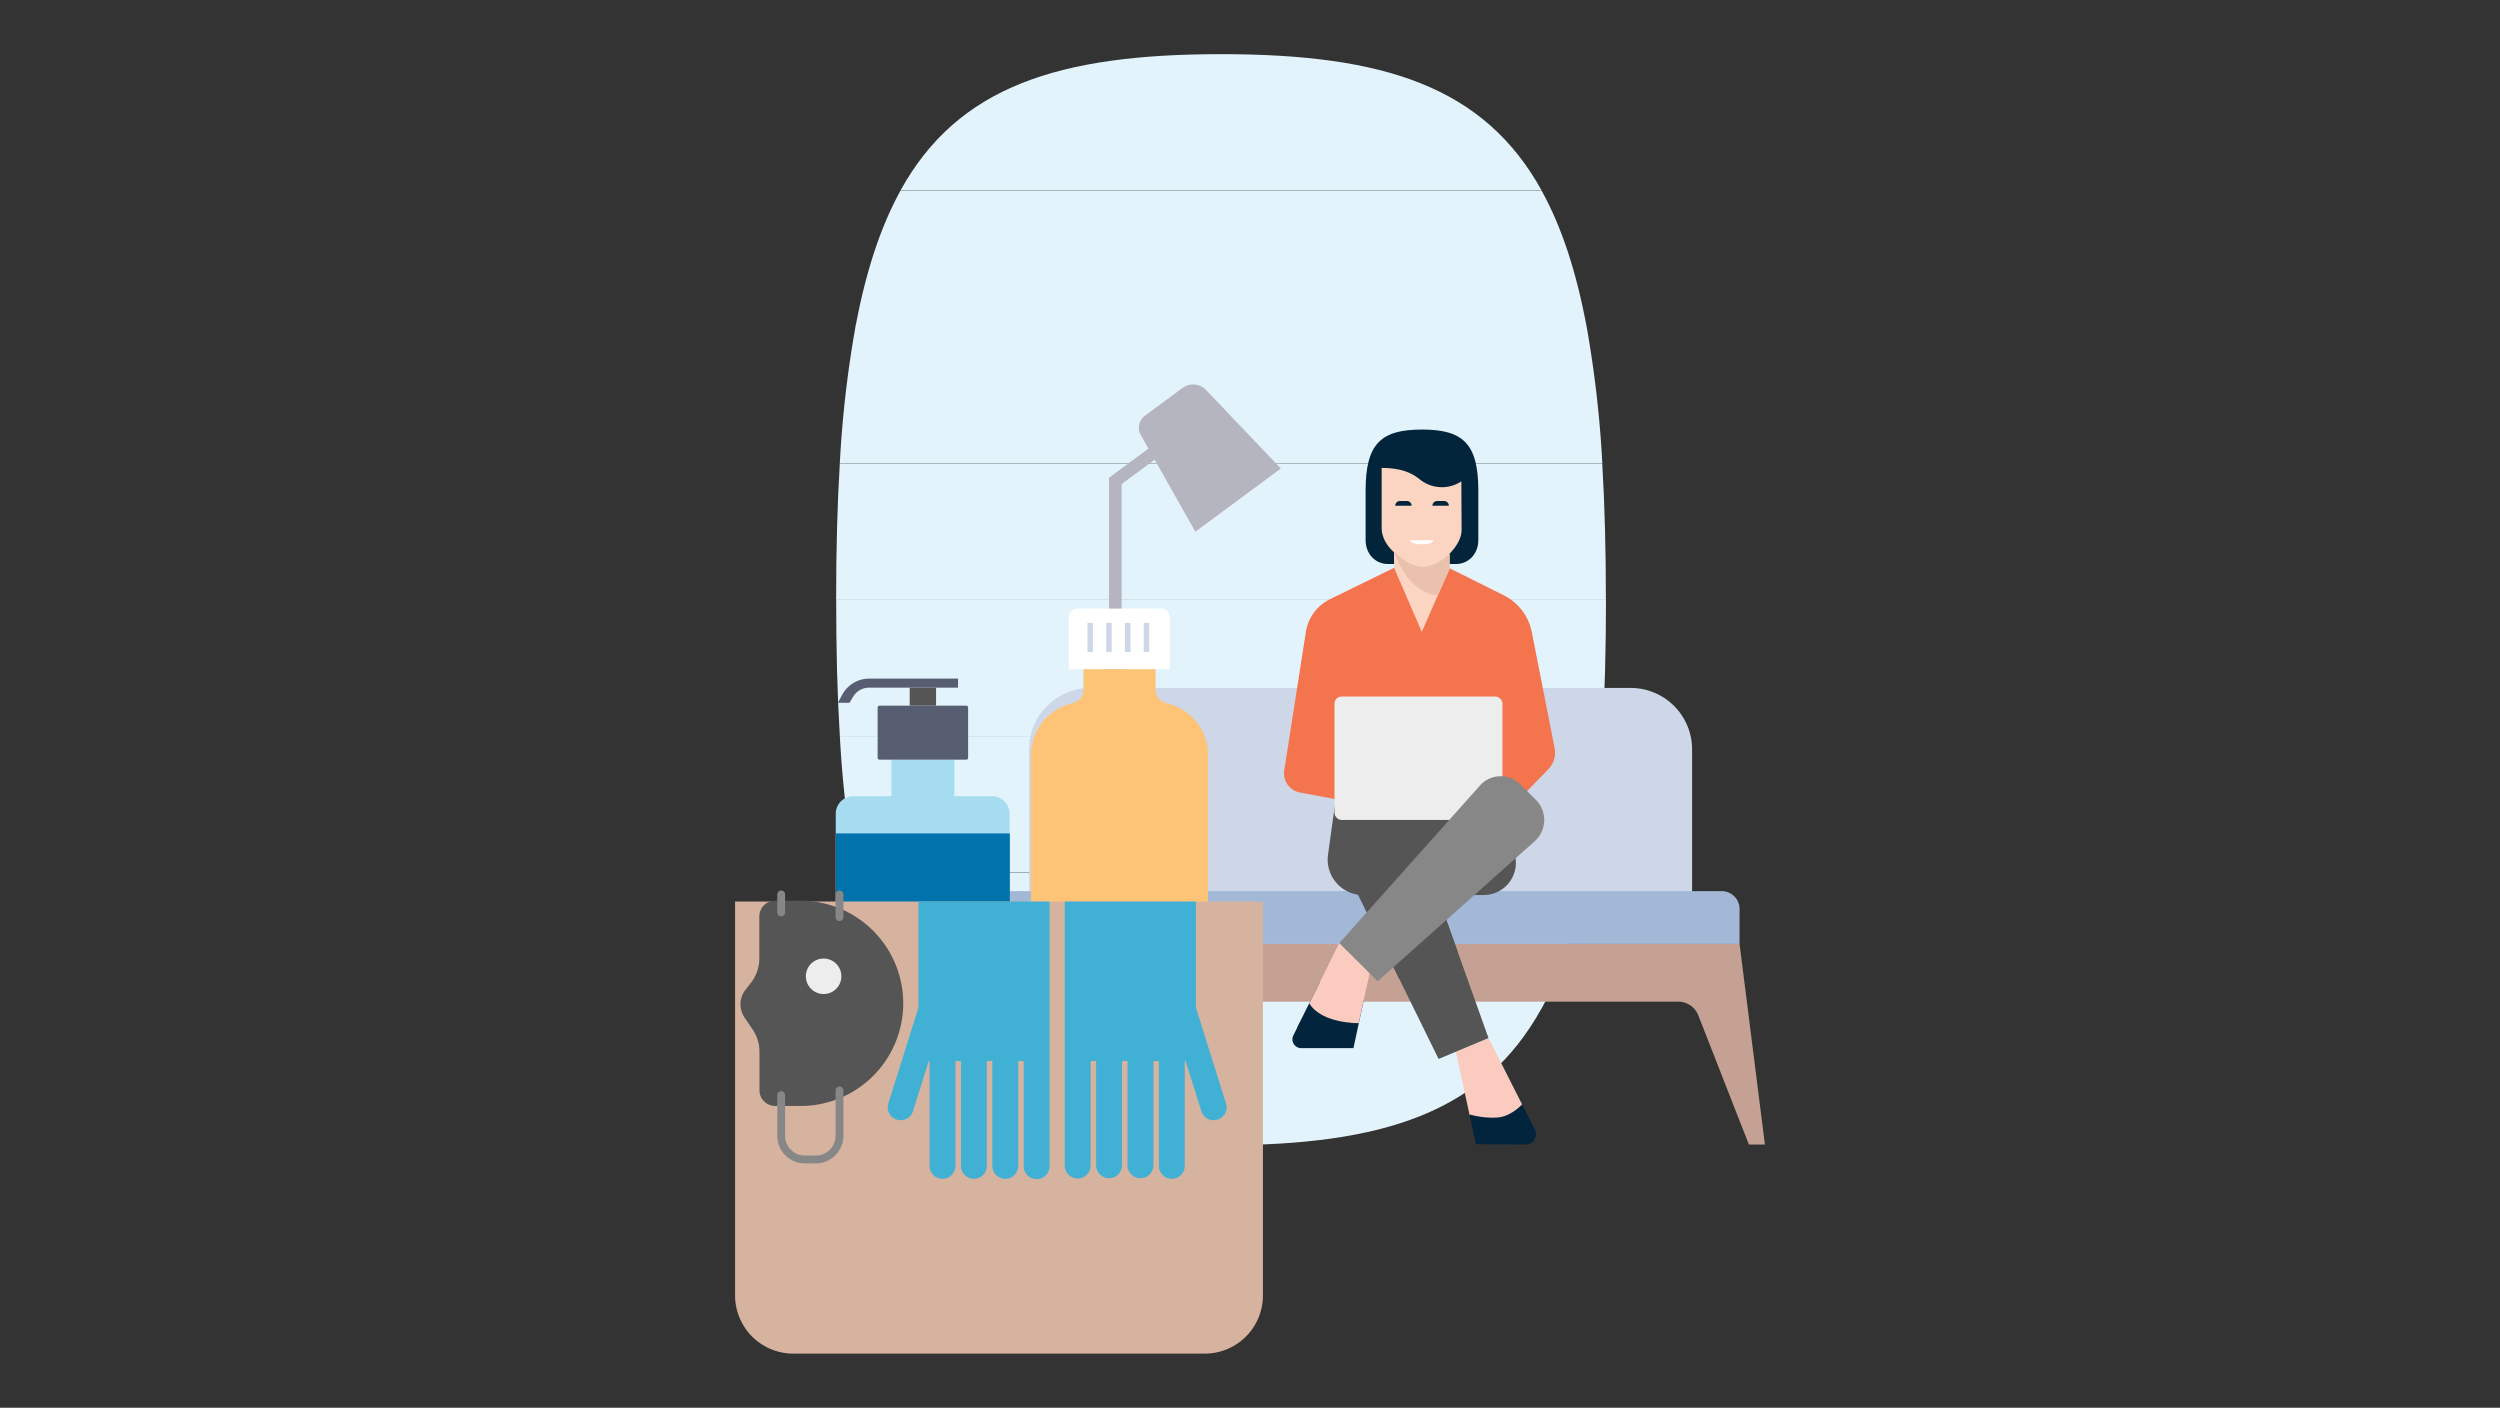 <svg id="Layer_2" data-name="Layer 2" xmlns="http://www.w3.org/2000/svg" xmlns:xlink="http://www.w3.org/1999/xlink" viewBox="0 0 721 406"><rect x="0" y="0" width="721" height="406" fill="#333333" stroke="none"/><defs><style>.cls-1,.cls-24{fill:none;}.cls-2{fill:#e3f3fb;}.cls-3{fill:#b4b5bf;}.cls-4{fill:#cdd7e8;}.cls-5{fill:#c5a193;}.cls-6{fill:#a2b8d6;}.cls-7{fill:#545554;}.cls-8{fill:#f3744d;}.cls-9{fill:#02243c;}.cls-10{fill:#facbbe;}.cls-11{fill:#fbd5c2;}.cls-12,.cls-17{fill:#ededed;}.cls-13{fill:#878787;}.cls-14{fill:#03253c;}.cls-15{fill:#eac1ac;}.cls-16{fill:#fff;}.cls-17{stroke:#cdd7e8;stroke-width:1.59px;}.cls-17,.cls-24{stroke-miterlimit:10;}.cls-18{fill:#fdc478;}.cls-19{fill:#a6dcf0;}.cls-20{fill:#0073ac;}.cls-21{fill:#585e71;}.cls-22{fill:#d6b39f;}.cls-23{fill:#41b0d5;}.cls-24{stroke:#878787;stroke-linecap:round;stroke-width:2.27px;}.cls-25{clip-path:url(#clip-path);}</style><clipPath id="clip-path"><path class="cls-1" d="M479.74,646.53c0-42.32-2.62-62.78-7.86-85.8s-16.16-40-32.75-50.91-42.05-16.41-76.42-16.41-59.81,5.48-76.41,16.41-27.65,28.11-33.18,51.48-8.31,43.16-8.31,90.48,2.62,62.78,7.87,85.79,16.15,40,32.74,50.92,42.06,16.41,76.42,16.41,59.82-5.49,76.41-16.41S465.9,760.38,471.44,737,479.74,688.84,479.74,646.53Z"/></clipPath></defs><rect class="cls-1" x="0.5" y="0.5" width="720" height="405"/><path class="cls-2" d="M246.74,251.62H457.56a320.17,320.17,0,0,0,4.54-39.33H242.21A320.3,320.3,0,0,0,246.74,251.62Z"/><path class="cls-2" d="M352.15,330.29c46.74,0,75.77-9.4,92.36-39.34H259.79C276.39,320.89,305.41,330.29,352.15,330.29Z"/><path class="cls-2" d="M259.79,291H444.51c5.79-10.45,10.07-23.4,13.05-39.33H246.74C249.73,267.55,254,280.5,259.79,291Z"/><path class="cls-2" d="M242.21,212.29H462.1c.72-11.95,1.06-25,1.06-39.34h-222C241.14,187.26,241.48,200.34,242.21,212.29Z"/><path class="cls-2" d="M241.14,173h222c0-14.31-.34-27.38-1.05-39.33H242.2C241.48,145.57,241.14,158.64,241.14,173Z"/><path class="cls-2" d="M246.71,94.28a320.52,320.52,0,0,0-4.51,39.34H462.11a322.48,322.48,0,0,0-4.51-39.34Z"/><path class="cls-2" d="M444.61,55H259.69c-5.76,10.44-10,23.4-13,39.33H457.6C454.63,78.35,450.37,65.39,444.61,55Z"/><path class="cls-2" d="M352.15,15.62c-46.83,0-75.88,9.29-92.46,39.33H444.61C428,24.91,399,15.62,352.15,15.62Z"/><rect class="cls-3" x="319.84" y="137.81" width="3.63" height="119.18"/><path class="cls-3" d="M369.4,135.12l-24.67,18.23L329,125.45a4.3,4.3,0,0,1,1.19-5.56l10.85-8a5.16,5.16,0,0,1,6.8.6Z"/><rect class="cls-3" x="331.69" y="114.3" width="3.63" height="31.3" transform="translate(239.75 -215.48) rotate(53.53)"/><path class="cls-4" d="M296.78,259.06V216.13a17.73,17.73,0,0,1,17.73-17.73H470.25A17.73,17.73,0,0,1,488,216.13v42.93"/><path class="cls-5" d="M509,330.09h-4.62l-14.59-37.27a6.22,6.22,0,0,0-5.78-3.94H298.54a6.2,6.2,0,0,0-5.78,3.94l-14.6,37.27h-4.62l7.3-57.87H501.69Z"/><path class="cls-6" d="M280.84,272.22V262.15A5.16,5.16,0,0,1,286,257H496.53a5.16,5.16,0,0,1,5.16,5.16v10.07"/><path class="cls-7" d="M425.84,252.84l-32.73,5.29A10.23,10.23,0,0,1,383,246.49l2.47-17.76h49.86Z"/><path class="cls-7" d="M427.89,258.13h-8l15.46-29.4L437.13,248A9.27,9.27,0,0,1,427.89,258.13Z"/><path class="cls-8" d="M418,163.86l15.65,7.8a15.22,15.22,0,0,1,8.13,10.67l6.58,33.47a6.79,6.79,0,0,1-1.79,6l-10.47,10.79-4.36-4.11-40.4,1.08-.4,2-16.07-3a5.64,5.64,0,0,1-4.49-6.4l6.23-39.9a12.7,12.7,0,0,1,7-9.47l18.37-9"/><path class="cls-9" d="M390.33,302.28H375.27a2.54,2.54,0,0,1-2.27-3.66l7.66-15.4,12.64,5.29Z"/><polygon class="cls-10" points="396.12 275.5 391.87 295.07 374.78 295.07 386.25 271.95 396.12 275.5"/><path class="cls-9" d="M425.65,330l14.33.08a3,3,0,0,0,2.68-4.34l-7.44-14.65-12.52,5.25Z"/><polygon class="cls-10" points="419.88 303.31 423.78 321.39 438.96 318.46 429.28 299.37 419.88 303.31"/><polygon class="cls-7" points="414.89 305.4 429.28 299.37 405.95 234.03 384.31 243.1 414.89 305.4"/><rect class="cls-7" x="396.79" y="214.16" width="12.5" height="24.25" rx="2.53" transform="translate(176.49 -176.6) rotate(31.34)"/><polyline class="cls-7" points="417.11 265.29 401.87 278.89 403.56 282.32 420.36 274.4"/><path class="cls-10" d="M423.78,321.39a24.48,24.48,0,0,0,8,.91c4.1-.29,7.23-3.84,7.23-3.84l-14.07-2.13Z"/><path class="cls-9" d="M391.87,295.07s-10.67.22-14.27-5.69l-3.49,7Z"/><path class="cls-11" d="M393.25,220.38,403.93,222a3.76,3.76,0,0,1,1.78.75l4.55,3.52a2.15,2.15,0,0,1,.36,3.06l-3.45,4.25a3.2,3.2,0,0,1-3.55,1l-12.35-4.38Z"/><rect class="cls-12" x="384.87" y="200.89" width="48.44" height="35.58" rx="2"/><path class="cls-13" d="M397.32,283l-11.07-11,40.55-45.43a8,8,0,0,1,11.66-.35l4.44,4.41a8.21,8.21,0,0,1-.32,12Z"/><path class="cls-14" d="M419.93,162.66c3.59,0,6.42-2.91,6.42-6.9V141.52c0-13.52-4.35-17.64-16.25-17.64s-16.26,4.12-16.26,17.64v14.24c0,4,2.83,6.9,6.42,6.9Z"/><path class="cls-11" d="M398.47,135l0,17.25c0,4.2,3.57,7,3.57,7v4.48l8,18.51,8-18.22V159.7s3.48-3.3,3.48-6.8c0-.9-.07-14.08-.07-14.08h0a10.16,10.16,0,0,1-12-.58c-2.06-1.64-5-3.29-11-3.29"/><path class="cls-14" d="M402.38,145.86a1.37,1.37,0,0,1,1.37-1.37h2a1.36,1.36,0,0,1,1.36,1.37"/><path class="cls-14" d="M413.11,145.86a1.37,1.37,0,0,1,1.37-1.37h2a1.37,1.37,0,0,1,1.37,1.37"/><path class="cls-15" d="M418.1,159.7V164l-3.37,7.66c-9-.5-12.64-12.43-12.64-12.43,5.17,4.59,9.4,6.4,16,.48"/><path class="cls-16" d="M413.33,155.79h-6.61c0,1.53,6.61,1.62,6.61,0"/><path class="cls-16" d="M310.72,175.52h24.15a2.5,2.5,0,0,1,2.5,2.5v14.49a.5.5,0,0,1-.5.5H308.72a.5.5,0,0,1-.5-.5V178A2.5,2.5,0,0,1,310.72,175.52Z"/><line class="cls-17" x1="314.42" y1="179.66" x2="314.42" y2="188.06"/><line class="cls-17" x1="319.82" y1="179.66" x2="319.82" y2="188.06"/><line class="cls-17" x1="325.23" y1="179.66" x2="325.23" y2="188.06"/><line class="cls-17" x1="330.63" y1="179.66" x2="330.63" y2="188.06"/><path class="cls-18" d="M337.49,203.1l-1.48-.44a3.84,3.84,0,0,1-2.73-3.67v-6H312.47v6a3.84,3.84,0,0,1-2.73,3.67l-1.48.44a15.33,15.33,0,0,0-10.92,14.68v97.8a7.66,7.66,0,0,0,7.66,7.66h35.75a7.66,7.66,0,0,0,7.66-7.66v-97.8A15.33,15.33,0,0,0,337.49,203.1Z"/><path class="cls-19" d="M286.17,229.63H275.22V219.09H257.1v10.54h-11a5.06,5.06,0,0,0-5.07,5.06v72.8a5.07,5.07,0,0,0,5.07,5.07h40a5.06,5.06,0,0,0,5.06-5.07v-72.8A5.05,5.05,0,0,0,286.17,229.63Z"/><path class="cls-20" d="M287.66,312.56h-43a3.57,3.57,0,0,1-3.57-3.58V240.36h50.15V309A3.57,3.57,0,0,1,287.66,312.56Z"/><rect class="cls-21" x="253.11" y="203.51" width="26.1" height="15.58" rx="0.5"/><rect class="cls-7" x="262.36" y="198.32" width="7.6" height="5.19"/><path class="cls-21" d="M276.3,195.7H250.72a8.92,8.92,0,0,0-7.89,4.76l-1.18,2.22H245l1.07-1.78a5.37,5.37,0,0,1,4.59-2.58H276.3Z"/><path class="cls-22" d="M212,260V373.61a16.78,16.78,0,0,0,16.79,16.77H347.45a16.77,16.77,0,0,0,16.78-16.77V260Z"/><path class="cls-23" d="M353.59,318.26l-8.7-27.69V260H307.07v76.33a3.74,3.74,0,0,0,7.47,0V306h1.58v30.24a3.74,3.74,0,0,0,7.47,0V306h1.58v30.24a3.74,3.74,0,0,0,7.47,0V306h1.58v30.24a3.73,3.73,0,0,0,7.46,0V306h.24l4.55,14.46a3.73,3.73,0,0,0,7.12-2.24Z"/><path class="cls-23" d="M256.19,318.26l8.7-27.69V260H302.7v76.33a3.73,3.73,0,1,1-7.46,0V306h-1.59v30.24a3.73,3.73,0,1,1-7.46,0V306H284.6v30.24a3.73,3.73,0,0,1-7.46,0V306h-1.59v30.24a3.73,3.73,0,0,1-7.46,0V306h-.24l-4.54,14.46a3.73,3.73,0,1,1-7.12-2.24Z"/><path class="cls-7" d="M260.49,289.36h0a29.6,29.6,0,0,1-29.6,29.6h-7.31a4.55,4.55,0,0,1-4.55-4.55V303.24a11.35,11.35,0,0,0-2-6.38l-2.3-3.4a6.82,6.82,0,0,1,.26-8l1.6-2.06a11.33,11.33,0,0,0,2.4-7V264.31a4.55,4.55,0,0,1,4.55-4.55h7.31A29.6,29.6,0,0,1,260.49,289.36Z"/><line class="cls-24" x1="242.11" y1="257.95" x2="242.11" y2="264.49"/><line class="cls-24" x1="225.29" y1="263.13" x2="225.29" y2="257.95"/><path class="cls-24" d="M225.29,315.84v11.72a6.83,6.83,0,0,0,6.82,6.83h3.18a6.82,6.82,0,0,0,6.82-6.83V314.48"/><circle class="cls-12" cx="237.53" cy="281.56" r="5.12"/></svg>
